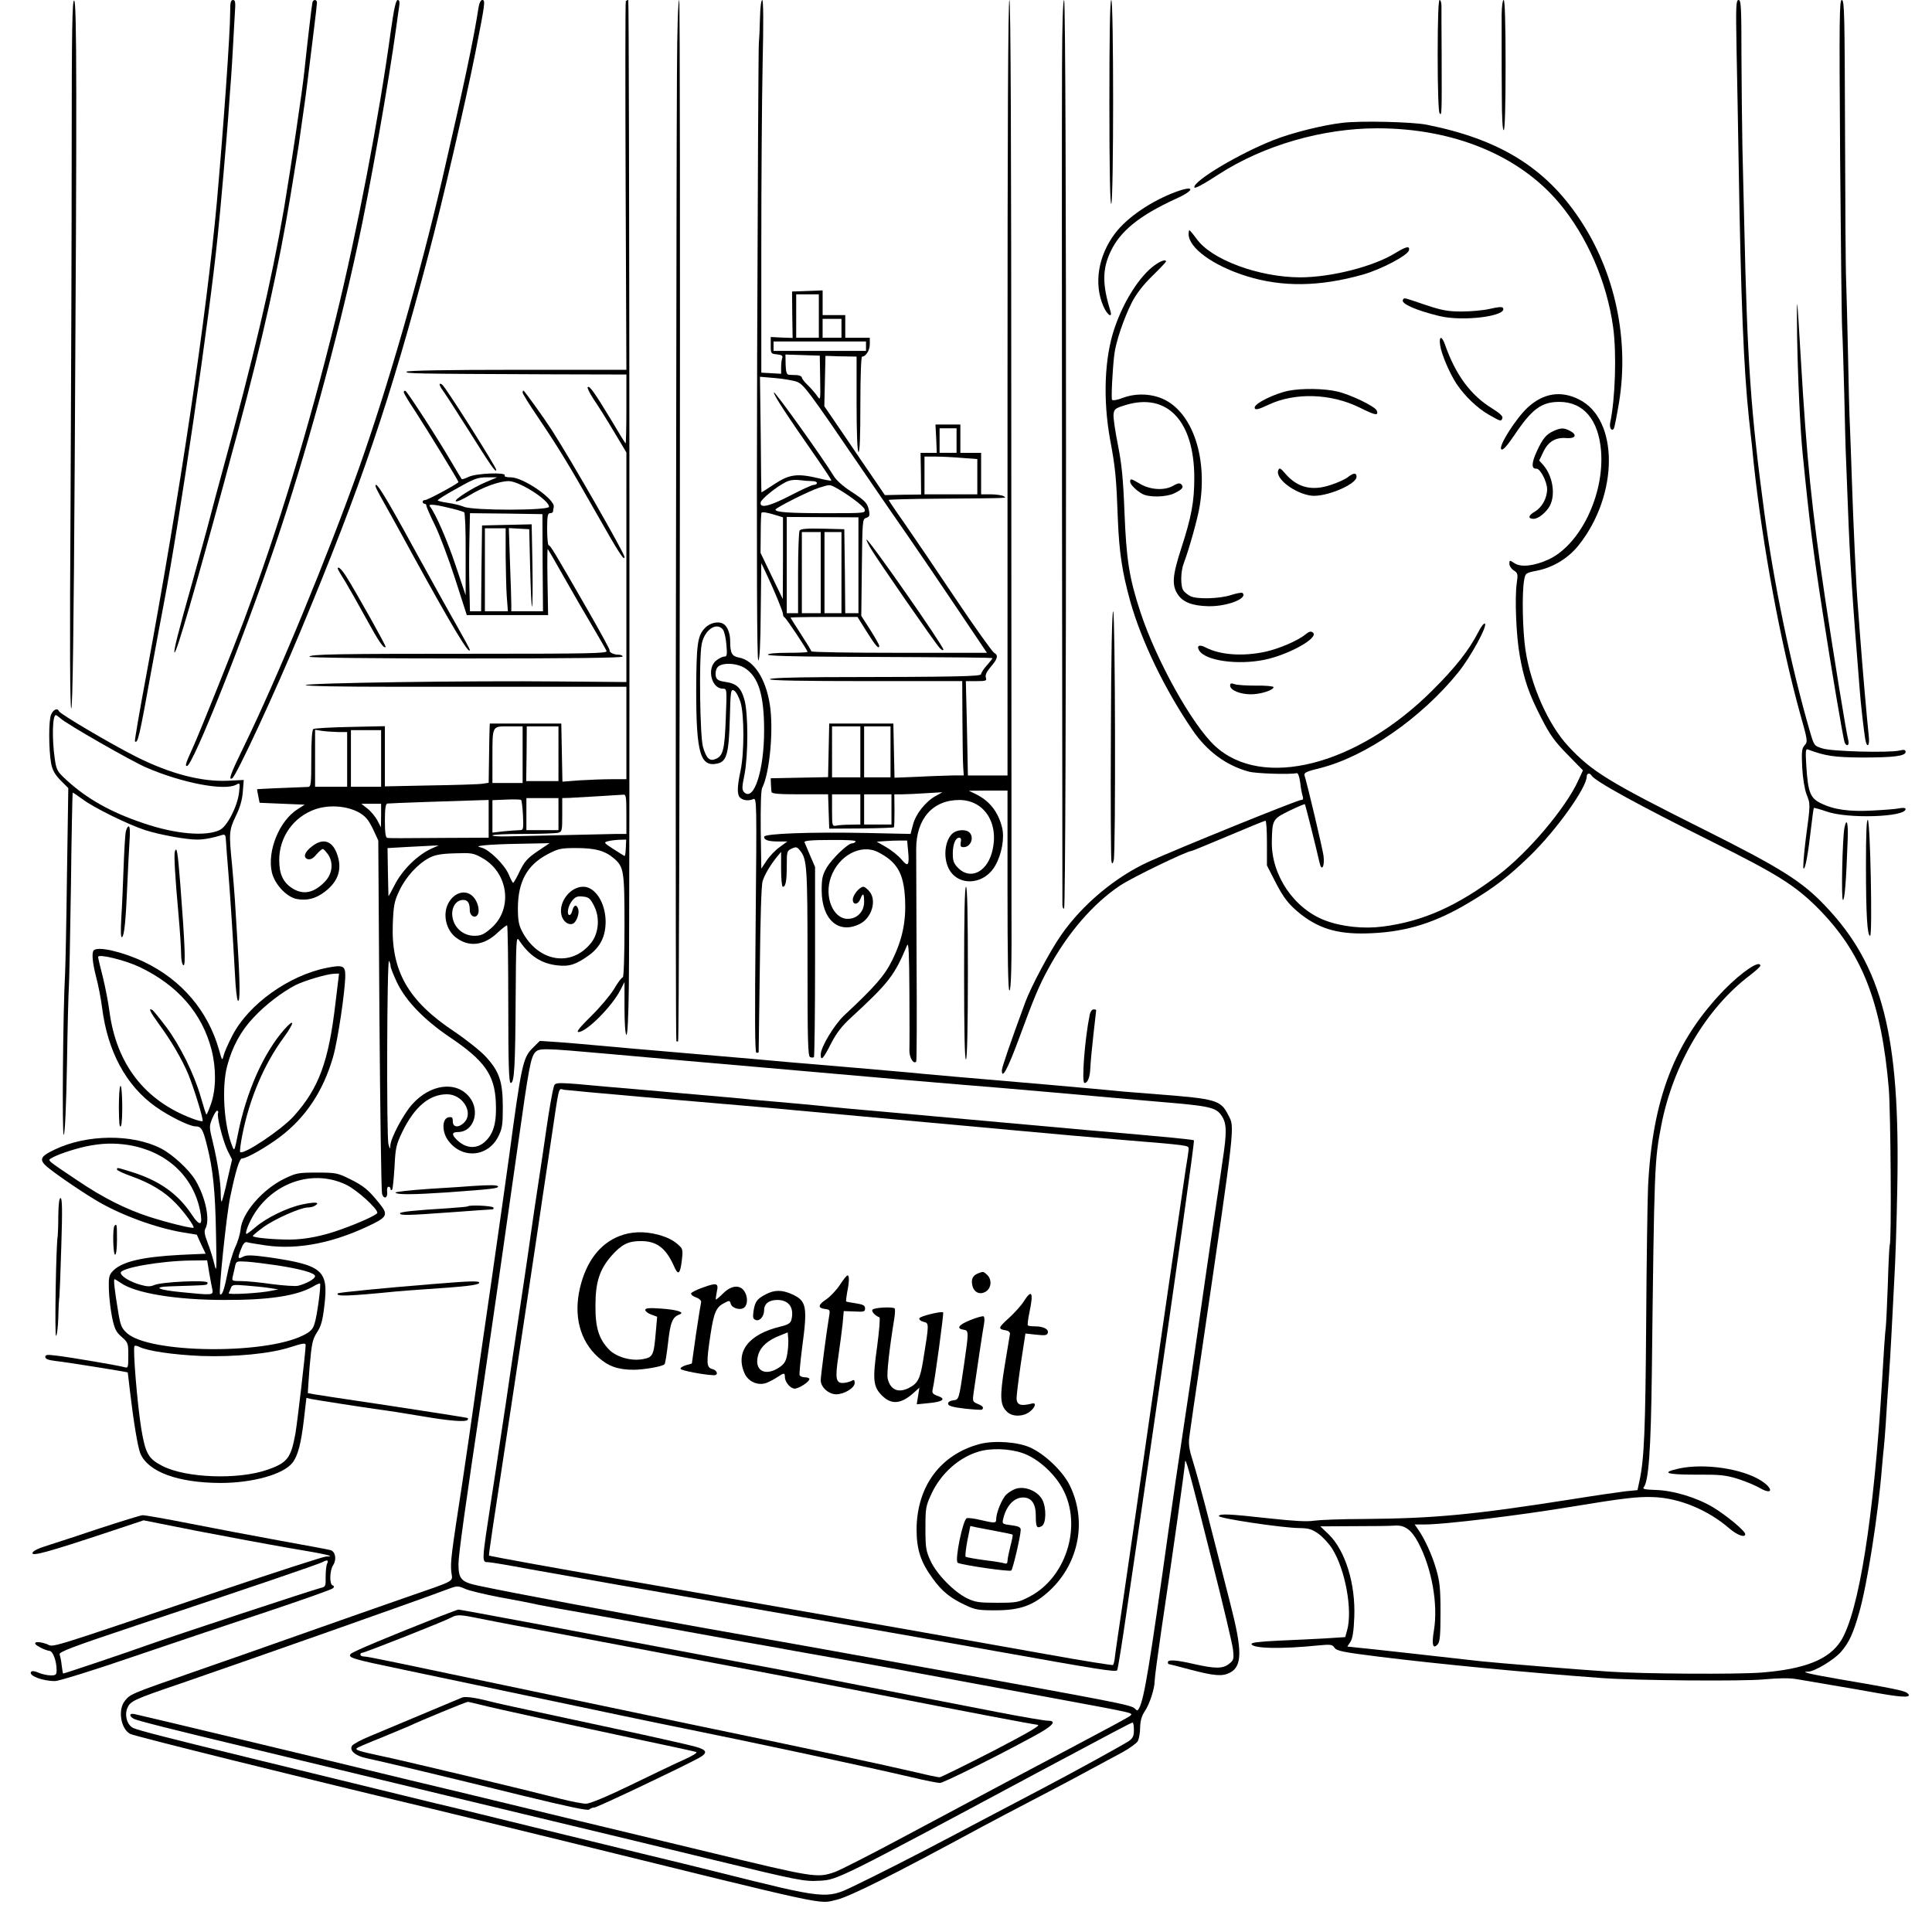 <?xml version="1.0" standalone="no"?>
<!DOCTYPE svg PUBLIC "-//W3C//DTD SVG 20010904//EN"
 "http://www.w3.org/TR/2001/REC-SVG-20010904/DTD/svg10.dtd">
<svg version="1.0" xmlns="http://www.w3.org/2000/svg"
 width="1024pt" height="1024pt" viewBox="0 0 1024 1024"
 preserveAspectRatio="xMidYMid meet">
<g transform="translate(0,1024) scale(0.1,-0.1)"
fill="#000000" stroke="none">
<path d="M380 9458 c0 -430 -3 -1278 -6 -1883 -5 -751 -3 -1097 4 -1090 7 7
13 443 18 1300 12 1963 11 2448 -3 2452 -10 4 -13 -156 -13 -779z"/>
<path d="M1220 10178 c0 -115 -35 -605 -70 -1003 -56 -611 -196 -1551 -374
-2510 -36 -192 -63 -351 -61 -354 15 -14 23 18 89 385 25 137 55 296 66 354
81 423 240 1504 284 1940 15 143 46 500 56 635 6 83 12 175 15 205 2 30 7 105
10 165 3 61 8 140 10 178 4 55 2 67 -10 67 -12 0 -15 -14 -15 -62z"/>
<path d="M1656 10228 c-3 -11 -27 -215 -42 -358 -11 -109 -71 -510 -109 -737
-67 -388 -159 -782 -335 -1423 -16 -58 -43 -159 -60 -225 -17 -66 -61 -223
-96 -350 -70 -247 -95 -347 -89 -353 9 -9 111 341 262 898 30 113 63 234 73
270 131 487 219 882 280 1255 17 105 33 201 35 215 3 14 12 75 20 135 9 61 18
124 20 140 5 31 24 187 50 398 8 66 15 125 15 133 0 17 -19 19 -24 2z"/>
<path d="M2071 10073 c-63 -460 -178 -1059 -292 -1523 -146 -592 -303 -1108
-489 -1606 -58 -153 -226 -573 -266 -662 -41 -90 -44 -102 -33 -102 30 0 299
674 470 1178 157 463 323 1067 434 1580 65 297 167 877 205 1157 6 44 13 95
16 113 3 22 1 32 -8 32 -10 0 -20 -47 -37 -167z"/>
<path d="M2536 10198 c-26 -169 -77 -409 -191 -903 -121 -519 -288 -1101 -442
-1535 -165 -465 -433 -1113 -612 -1480 -69 -141 -82 -178 -60 -165 22 14 226
453 364 785 319 766 471 1213 676 1990 74 279 196 807 248 1068 52 264 55 282
37 282 -8 0 -16 -16 -20 -42z"/>
<path d="M3317 10234 c-3 -3 -3 -444 -1 -980 l4 -974 -579 0 c-376 0 -582 -4
-586 -10 -6 -10 15 -11 772 -14 l393 -1 0 -182 c0 -101 -2 -183 -4 -183 -2 0
-37 57 -79 128 -86 142 -113 180 -122 170 -4 -3 11 -33 32 -65 22 -32 70 -108
106 -169 l67 -112 0 -608 0 -609 -357 3 c-475 5 -1343 -8 -1343 -19 0 -6 196
-9 463 -9 254 0 636 0 850 0 l387 0 0 -245 0 -245 -78 0 c-44 0 -120 -3 -170
-6 l-91 -7 -3 154 -3 154 -190 0 -189 0 -1 -25 c-1 -14 -2 -84 -3 -157 l-2
-132 -32 -5 c-18 -3 -142 -7 -275 -9 l-243 -5 0 160 0 159 -184 -4 c-101 -2
-188 -7 -195 -11 -7 -5 -11 -56 -11 -157 0 -135 -2 -149 -17 -150 -95 -3 -268
-11 -270 -12 -1 -1 2 -18 6 -37 l7 -35 119 -5 120 -5 -36 -23 c-98 -61 -164
-222 -138 -336 15 -63 78 -131 132 -141 54 -10 101 2 148 38 75 57 95 125 63
207 -26 65 -73 78 -129 35 -41 -30 -51 -61 -23 -69 14 -3 28 4 45 25 14 16 29
29 34 29 5 0 18 -15 30 -32 27 -44 20 -100 -18 -140 -57 -60 -113 -73 -171
-38 -51 32 -72 75 -72 152 0 122 76 229 192 269 95 32 218 10 270 -48 10 -10
28 -41 40 -68 l23 -50 6 -925 c4 -509 10 -935 14 -948 10 -31 31 -22 27 11 -2
15 1 27 7 27 6 0 11 -5 11 -12 0 -6 3 -8 8 -4 4 4 9 58 13 119 5 102 8 118 41
187 65 134 144 200 237 200 84 0 143 -98 91 -150 -29 -29 -60 -26 -60 6 0 21
-4 25 -22 22 -34 -5 -37 -72 -6 -118 71 -105 214 -96 270 18 20 40 23 62 23
152 0 137 -18 191 -91 270 -30 32 -106 92 -167 133 -244 162 -335 321 -325
572 4 98 8 118 35 175 34 72 97 141 158 173 30 16 63 22 135 24 89 3 98 2 145
-24 140 -78 165 -270 49 -372 -39 -34 -54 -41 -90 -41 -53 0 -99 35 -113 86
-15 54 11 104 54 104 25 0 35 -17 35 -56 0 -28 28 -44 41 -23 14 20 2 70 -23
96 -39 41 -102 24 -133 -37 -29 -57 -11 -138 40 -178 69 -54 150 -45 223 25
25 23 48 41 50 38 3 -3 6 -192 6 -420 0 -315 3 -415 13 -415 19 0 24 85 26
443 2 305 3 336 17 315 55 -84 119 -126 206 -135 62 -7 98 5 166 54 60 44 88
100 88 179 -1 99 -55 184 -119 184 -67 0 -129 -78 -116 -146 6 -35 36 -60 61
-50 19 7 36 54 29 77 -9 27 -23 24 -31 -6 -3 -14 -10 -25 -15 -25 -17 0 -9 47
12 74 17 22 28 27 58 24 31 -3 39 -9 59 -48 33 -63 26 -147 -16 -199 -104
-129 -279 -100 -364 61 -18 34 -23 59 -23 123 0 142 49 231 159 288 55 29 69
32 151 32 100 0 150 -14 197 -53 55 -47 58 -65 58 -362 0 -159 -4 -270 -9
-270 -5 0 -27 -28 -47 -63 -21 -34 -76 -99 -122 -144 -59 -58 -79 -83 -66 -83
43 0 177 135 222 222 l22 43 0 -137 c0 -77 4 -139 10 -143 6 -4 11 91 13 257
6 508 3 5228 -3 5228 -4 0 -9 -3 -13 -6z m-547 -3994 l0 -150 -80 0 -80 0 0
128 c0 179 -3 172 86 172 l74 0 0 -150z m190 5 l0 -145 -85 0 -86 0 2 145 1
145 84 0 84 0 0 -145z m-1167 115 l47 0 0 -145 0 -145 -85 0 -85 0 0 151 0
151 38 -6 c20 -3 58 -5 85 -6z m227 -140 l0 -150 -80 0 -80 0 0 150 0 150 80
0 80 0 0 -150z m1300 -295 l0 -105 -52 0 c-50 -1 -412 -9 -580 -13 -43 -1 -78
1 -78 5 0 5 73 8 163 8 89 0 172 3 185 6 21 6 22 11 22 95 l0 89 38 1 c42 2
258 15 285 17 15 2 17 -9 17 -103z m-548 -8 c3 -73 2 -77 -18 -77 -12 0 -49
-3 -83 -6 l-61 -7 0 86 0 86 73 3 c39 2 75 1 79 -2 3 -3 8 -40 10 -83z m188 8
l0 -85 -85 0 -85 0 0 85 0 85 85 0 85 0 0 -85z m-370 -25 l0 -100 -222 -1
c-251 -2 -298 -2 -315 0 -9 1 -13 26 -13 91 0 65 4 90 13 91 13 2 360 14 470
17 l67 2 0 -100z m-570 18 l-1 -63 -19 37 c-11 20 -34 48 -52 62 l-33 26 53 0
52 0 0 -62z m1297 -173 c-1 -25 -4 -44 -7 -42 -3 1 -29 18 -59 37 -50 32 -52
35 -30 41 13 4 41 7 61 8 l37 1 -2 -45z m-468 -17 c-53 -36 -69 -54 -94 -105
-16 -34 -32 -62 -35 -62 -3 -1 -13 19 -23 43 -21 51 -102 132 -144 143 -26 7
-25 8 17 13 25 3 112 7 194 8 l149 3 -64 -43z m-558 16 c-76 -33 -160 -115
-201 -198 -17 -33 -30 -57 -31 -55 0 2 -2 60 -3 129 l-2 125 105 6 c59 3 120
6 136 7 l30 1 -34 -15z m-221 -624 c0 -9 16 -49 35 -89 46 -96 144 -197 277
-287 186 -125 239 -200 246 -344 5 -106 -10 -164 -53 -207 -45 -45 -105 -43
-155 7 -27 27 -25 40 8 40 82 0 119 110 61 184 -70 89 -209 71 -306 -39 -47
-54 -112 -177 -114 -216 -1 -22 -2 -21 -10 6 -11 35 -8 989 3 972 4 -7 8 -19
8 -27z"/>
<path d="M3588 9848 c-2 -440 -2 -492 -6 -3187 -1 -1064 0 -1936 3 -1939 3 -3
7 -3 9 -1 9 10 14 5519 6 5519 -6 0 -11 -152 -12 -392z"/>
<path d="M4028 10143 c-1 -54 -4 -114 -6 -133 -2 -19 -6 -763 -9 -1652 -3
-1129 -1 -1618 6 -1618 7 0 12 86 13 258 l3 257 24 -50 c42 -88 91 -206 91
-220 0 -7 3 -15 8 -17 8 -3 122 -174 122 -183 0 -3 -47 -5 -105 -5 -63 0 -105
-4 -105 -10 0 -6 133 -10 378 -11 676 -3 812 -4 812 -8 0 -2 -13 -19 -30 -38
-16 -18 -30 -39 -30 -46 0 -12 -111 -15 -827 -16 -188 -1 -293 -5 -293 -11 0
-7 177 -10 510 -10 l510 0 1 -202 c1 -112 2 -224 4 -250 l3 -48 -56 0 c-32 -1
-114 -3 -184 -7 l-127 -5 -3 143 -3 144 -170 0 -170 0 -3 -142 -3 -142 -152
-3 -152 -3 1 -30 c1 -16 2 -36 3 -42 1 -10 38 -13 151 -13 l149 0 3 -91 3 -91
170 1 c93 1 171 4 173 6 2 2 3 42 3 89 l-1 86 43 0 c23 0 80 3 127 6 l85 5
-36 -20 c-54 -30 -106 -96 -120 -152 l-13 -49 -230 5 c-297 6 -546 -3 -546
-20 0 -18 23 -25 77 -25 l46 0 -41 -30 c-23 -16 -54 -49 -69 -72 l-28 -42 -3
205 c-1 124 1 212 8 224 40 79 61 311 40 442 -22 138 -85 234 -164 248 -37 7
-46 23 -46 88 0 39 -14 76 -34 89 -26 18 -73 8 -100 -21 -39 -41 -45 -83 -46
-331 0 -335 22 -409 116 -386 46 12 57 56 62 233 4 154 5 162 23 153 10 -6 25
-34 34 -62 20 -67 20 -269 0 -363 -19 -88 -19 -129 -1 -144 17 -14 44 -17 69
-6 18 7 18 -18 12 -669 -5 -493 -4 -676 4 -676 6 0 11 1 12 3 0 1 3 198 6 437
3 271 8 448 15 470 11 35 40 84 77 130 l21 25 0 -92 c0 -51 4 -93 9 -93 15 0
21 29 21 111 0 76 1 80 26 91 23 11 29 10 45 -11 36 -44 39 -87 39 -592 0
-417 2 -498 14 -502 8 -3 17 -3 20 0 3 4 6 232 6 507 l0 501 -26 60 c-14 33
-27 65 -30 71 -4 8 37 12 136 12 89 1 139 -2 135 -8 -3 -6 -12 -10 -19 -10
-22 0 -105 -80 -134 -128 -23 -40 -27 -58 -27 -122 1 -156 91 -234 204 -176
61 32 88 121 51 169 -12 15 -27 27 -34 27 -20 0 -56 -44 -56 -68 0 -30 28 -28
40 3 14 36 20 31 20 -15 0 -52 -37 -90 -87 -90 -78 0 -126 118 -89 221 41 115
159 178 249 133 102 -52 137 -112 144 -249 6 -117 -14 -215 -68 -324 -41 -83
-91 -140 -256 -294 -52 -50 -123 -167 -123 -206 0 -37 14 -23 54 57 29 56 57
93 105 137 204 188 231 224 299 385 8 18 11 -46 12 -245 1 -148 1 -288 0 -311
-1 -38 21 -76 36 -61 3 2 4 245 2 538 -1 294 -2 559 -2 589 0 161 88 260 229
260 137 -1 215 -131 171 -283 -30 -102 -115 -140 -177 -78 -24 24 -29 38 -29
76 0 51 14 85 34 85 9 0 12 -8 8 -25 -3 -20 0 -25 15 -25 38 0 58 51 31 78
-15 15 -53 16 -79 2 -45 -25 -63 -117 -35 -184 44 -106 191 -102 252 8 34 60
49 146 35 201 -21 82 -65 139 -137 175 l-39 19 103 1 102 0 0 -530 c0 -347 3
-530 10 -530 9 0 13 129 11 460 0 63 0 1167 -1 2453 0 1551 -3 2337 -10 2337
-7 0 -10 -692 -10 -2055 l0 -2055 -105 0 -105 0 -1 48 c0 26 -3 138 -5 250
l-5 202 56 0 c51 0 56 2 50 19 -4 13 4 30 23 53 40 46 45 65 21 78 -10 6 -103
136 -205 288 -102 152 -223 331 -269 397 -47 66 -84 122 -85 125 0 3 120 6
268 7 379 3 359 2 342 13 -8 5 -39 10 -67 10 l-53 0 0 110 0 110 -55 0 -55 0
0 75 0 75 -66 0 -66 0 4 -75 3 -75 -43 0 -43 0 2 -111 1 -110 -96 -1 -96 -2
-51 75 c-28 40 -100 146 -160 235 l-110 161 3 133 3 134 33 -1 c17 -1 55 -2
82 -2 l50 -1 0 -249 c0 -156 4 -252 10 -256 7 -4 10 82 10 249 0 151 4 256 9
256 20 0 41 33 41 66 l0 34 -65 0 -65 0 0 60 0 60 -60 0 -60 0 0 65 0 66 -81
-3 -81 -3 1 -123 2 -123 -58 2 -58 3 0 -45 c0 -43 1 -44 33 -47 25 -3 32 -7
28 -19 -3 -8 -6 -30 -6 -49 l0 -35 -52 3 -53 3 0 650 c0 358 3 802 7 988 5
216 4 337 -2 337 -6 0 -11 -42 -12 -97z m312 -1578 l0 -115 -60 0 -60 0 0 115
0 115 60 0 60 0 0 -115z m120 -65 l0 -50 -50 0 -50 0 0 50 0 50 50 0 50 0 0
-50z m130 -95 l0 -25 -245 0 -245 0 0 25 0 25 245 0 245 0 0 -25z m-243 -170
c2 -116 2 -119 -15 -95 -9 14 -31 39 -49 57 -18 17 -33 36 -33 42 0 6 -12 12
-27 13 -16 0 -35 1 -43 2 -10 1 -15 15 -16 54 l-1 53 91 -3 91 -3 2 -120z
m-122 -19 c36 -15 62 -50 332 -446 88 -129 204 -298 258 -375 53 -77 169 -247
256 -377 l160 -238 -466 0 c-256 0 -465 3 -465 8 0 4 -25 45 -55 91 -30 46
-55 86 -55 88 0 1 80 3 178 3 l177 0 50 -80 c45 -72 65 -95 65 -72 0 4 -21 42
-47 83 l-48 75 3 257 c3 249 3 256 23 262 17 6 20 12 15 38 -8 41 -20 53 -98
104 -39 25 -76 58 -89 80 -57 94 -314 453 -317 443 -4 -10 67 -119 231 -354
42 -61 75 -111 73 -113 -2 -2 -32 3 -67 12 -114 27 -155 21 -233 -30 -38 -25
-69 -45 -70 -45 -1 0 -3 138 -4 307 l-4 306 82 -7 c45 -4 97 -13 115 -20z
m845 -311 l0 -65 -45 0 -45 0 0 65 0 65 45 0 45 0 0 -65z m28 -92 l82 -6 0
-93 0 -94 -140 0 -140 0 0 100 0 100 58 0 c31 0 94 -3 140 -7z m-792 -123 c13
0 24 -4 24 -10 0 -5 -7 -10 -17 -10 -9 0 -66 -26 -127 -58 -111 -57 -161 -68
-154 -34 3 17 83 82 133 107 20 10 45 14 74 10 24 -3 54 -5 67 -5z m117 -31
c63 -33 155 -101 160 -119 5 -20 0 -20 -203 -20 -198 0 -270 5 -270 19 0 9
182 101 232 116 54 17 55 17 81 4z m-305 -151 l32 -10 0 -216 -1 -217 -59 122
-59 123 1 102 c0 57 2 106 4 110 4 6 27 3 82 -14z m432 -264 l0 -254 -35 0
-35 0 -2 223 -3 222 -114 3 c-85 2 -117 -1 -123 -10 -4 -7 -8 -109 -8 -225 l0
-213 -30 0 -30 0 0 255 0 255 190 -1 190 -1 0 -254z m-200 -39 l0 -215 -50 0
-50 0 0 215 0 215 50 0 50 0 0 -215z m110 0 l0 -215 -45 0 -45 0 0 215 0 215
45 0 45 0 0 -215z m-629 -301 c8 -9 16 -45 19 -80 5 -55 3 -64 -11 -64 -9 0
-28 -9 -43 -21 -51 -40 -26 -149 35 -149 22 0 22 -2 16 -152 -6 -169 -14 -203
-52 -220 -33 -15 -51 1 -69 63 -16 54 -22 469 -7 544 14 76 78 120 112 79z
m120 -207 c70 -47 99 -143 99 -329 0 -211 -54 -378 -106 -327 -12 13 -12 26 2
94 20 104 20 320 0 395 -18 65 -41 87 -102 96 -35 5 -45 11 -50 29 -3 13 -1
33 6 44 16 31 104 30 151 -2z m609 -442 l0 -135 -75 0 -75 0 0 135 0 135 75 0
75 0 0 -135z m160 0 l0 -135 -70 0 -70 0 0 135 0 135 70 0 70 0 0 -135z m-160
-305 l0 -80 -52 -1 c-29 0 -63 -2 -75 -5 -22 -4 -23 -2 -23 81 l0 85 75 0 75
0 0 -80z m165 0 l0 -80 -72 0 -73 0 0 80 0 80 73 0 72 0 0 -80z m88 -218 c8
-80 0 -90 -35 -47 -17 20 -53 49 -81 65 l-50 29 44 3 c24 2 60 3 80 3 l37 0 5
-53z"/>
<path d="M4615 7333 c37 -62 342 -503 366 -528 10 -11 19 -14 19 -8 0 20 -393
583 -407 583 -3 0 7 -21 22 -47z"/>
<path d="M5629 9893 c-1 -192 -1 -1259 0 -2373 1 -1114 2 -2042 2 -2063 -1
-22 3 -36 9 -32 13 8 14 4815 0 4815 -6 0 -10 -121 -11 -347z"/>
<path d="M5880 9693 c0 -358 4 -543 10 -533 13 21 13 1080 0 1080 -7 0 -10
-189 -10 -547z"/>
<path d="M7620 9948 c0 -172 4 -299 10 -308 12 -18 12 -2 11 310 -1 124 -1
240 -1 258 0 17 -4 32 -10 32 -6 0 -10 -104 -10 -292z"/>
<path d="M7959 10163 c0 -43 0 -118 0 -168 0 -49 0 -170 1 -267 0 -112 4 -178
10 -178 6 0 10 122 10 345 0 223 -4 345 -10 345 -6 0 -10 -33 -11 -77z"/>
<path d="M9204 9983 c3 -142 8 -411 11 -598 12 -741 27 -1101 55 -1365 6 -52
12 -113 15 -135 2 -22 7 -67 10 -100 47 -439 143 -956 246 -1328 40 -141 41
-148 24 -167 -15 -17 -17 -33 -13 -117 3 -58 13 -117 23 -143 21 -54 21 -49
-4 -235 -10 -82 -16 -154 -12 -158 9 -9 25 81 41 223 6 52 12 96 14 98 2 1 32
-7 67 -19 111 -40 419 -30 419 13 0 6 -13 8 -32 4 -18 -4 -82 -9 -143 -12
-124 -7 -207 5 -275 39 -55 27 -67 57 -76 194 -5 79 -4 95 7 91 93 -35 141
-42 289 -43 169 0 230 8 230 30 0 11 -8 13 -32 7 -59 -13 -359 -5 -408 11 -45
14 -45 14 -68 93 -101 350 -190 780 -241 1159 -72 534 -90 800 -106 1520 -3
132 -8 321 -10 420 -2 99 -4 314 -5 478 0 259 -2 297 -15 297 -14 0 -15 -32
-11 -257z"/>
<path d="M9753 9408 c4 -458 8 -871 11 -918 3 -47 7 -200 11 -340 3 -140 7
-302 10 -360 2 -58 7 -172 10 -255 10 -268 24 -485 61 -940 6 -86 23 -229 30
-272 9 -51 25 -39 19 15 -10 92 -34 369 -45 517 -6 83 -13 173 -15 200 -6 67
-23 428 -30 650 -3 99 -8 223 -10 275 -3 52 -7 221 -10 375 -3 154 -8 332 -10
394 -3 63 -5 425 -6 803 -2 608 -3 688 -17 688 -13 0 -14 -91 -9 -832z"/>
<path d="M7115 9589 c-105 -12 -271 -54 -364 -91 -183 -72 -421 -214 -421
-250 0 -11 43 12 131 69 237 153 549 243 839 243 403 0 751 -143 963 -395 148
-176 254 -419 287 -660 19 -139 11 -381 -16 -507 -5 -26 9 -47 20 -29 3 5 15
66 27 137 55 335 -21 692 -208 972 -182 274 -426 424 -811 501 -75 15 -352 22
-447 10z"/>
<path d="M6235 9224 c-131 -48 -261 -136 -325 -221 -90 -119 -114 -269 -61
-388 20 -46 49 -64 36 -22 -43 139 -43 221 2 315 51 108 154 191 347 279 100
45 100 73 1 37z"/>
<path d="M6300 8999 c0 -73 130 -167 305 -222 191 -60 390 -57 620 8 97 28
238 102 243 129 5 24 -15 20 -72 -15 -116 -72 -341 -129 -506 -129 -218 1
-468 93 -547 203 -19 26 -37 47 -39 47 -2 0 -4 -10 -4 -21z"/>
<path d="M6121 8835 c-79 -56 -165 -190 -214 -335 -53 -155 -62 -377 -23 -591
28 -148 33 -204 41 -424 7 -173 23 -278 65 -430 60 -214 185 -472 331 -685 76
-112 179 -188 299 -220 38 -10 214 -16 252 -8 8 2 14 -15 19 -47 3 -28 9 -61
13 -73 5 -16 3 -22 -8 -22 -19 0 -653 -257 -809 -328 -175 -80 -350 -226 -462
-387 -59 -84 -161 -276 -190 -355 -80 -217 -125 -348 -125 -363 0 -51 31 7 91
169 78 212 106 280 156 371 102 188 237 344 379 439 64 43 356 184 380 184 3
0 91 36 195 80 104 44 192 80 196 80 5 0 8 -53 8 -119 l0 -118 43 -84 c45 -89
74 -125 137 -175 104 -81 208 -109 380 -100 184 9 334 56 511 162 133 79 211
139 323 248 140 136 301 361 301 421 0 17 16 20 25 5 19 -31 253 -159 643
-353 341 -170 435 -229 553 -346 237 -237 341 -500 380 -961 10 -124 15 -812
5 -828 -2 -4 -7 -97 -10 -207 -4 -110 -9 -213 -11 -230 -3 -16 -12 -147 -20
-290 -43 -718 -123 -1221 -218 -1372 -63 -99 -192 -150 -422 -168 -130 -10
-627 -7 -805 5 -167 11 -597 46 -680 55 -177 20 -605 68 -652 72 l-57 6 16 24
c12 18 18 56 21 132 7 176 -47 352 -136 439 l-44 42 179 1 c98 0 195 1 215 3
53 4 88 -21 125 -90 72 -136 106 -327 83 -466 -13 -75 -5 -103 21 -72 11 13
14 53 14 168 0 126 -4 164 -23 229 -21 74 -63 166 -98 214 l-16 23 53 0 c107
0 501 48 784 95 260 43 348 54 430 50 136 -5 288 -68 401 -166 42 -36 84 -51
84 -30 0 17 -102 101 -172 143 -86 51 -211 89 -305 91 -55 2 -69 5 -61 14 26
32 38 196 43 603 13 1110 14 1126 50 1315 63 324 239 622 473 798 28 22 52 43
52 48 0 34 -97 -31 -192 -128 -262 -271 -380 -577 -403 -1043 -3 -74 -8 -400
-10 -725 -4 -559 -10 -715 -35 -832 l-11 -51 -62 -6 c-34 -4 -159 -22 -277
-41 -533 -84 -736 -103 -1115 -106 -115 0 -232 -5 -260 -9 -34 -6 -108 -2
-235 12 -218 24 -263 26 -270 13 -6 -12 334 -63 426 -64 51 -1 68 -6 103 -31
23 -17 55 -52 71 -77 70 -110 110 -327 80 -434 l-10 -36 -108 -7 c-59 -3 -171
-9 -250 -12 -97 -5 -142 -10 -139 -18 8 -24 158 -27 355 -7 65 6 73 5 85 -12
11 -17 44 -24 237 -48 307 -38 770 -83 1180 -113 170 -13 752 -18 859 -7 80 7
134 8 175 1 34 -6 113 -19 176 -30 63 -10 180 -31 259 -45 136 -24 180 -23
149 2 -14 12 -83 26 -359 73 -157 27 -211 40 -165 40 33 0 137 63 173 104 43
50 64 94 97 209 42 146 101 518 121 772 4 44 8 91 10 105 2 14 6 70 10 125 3
55 10 156 15 225 5 69 12 179 15 245 3 66 10 197 15 290 6 94 13 314 16 490
16 807 -78 1175 -382 1494 -123 130 -237 201 -640 403 -508 254 -596 308 -721
442 -106 113 -200 324 -228 513 -15 102 -19 299 -7 367 7 39 7 39 71 52 84 17
164 66 218 134 213 267 214 668 2 773 -95 48 -188 34 -271 -42 -63 -58 -157
-206 -141 -222 8 -8 29 15 71 77 92 137 143 174 237 174 128 0 208 -95 221
-261 18 -231 -111 -498 -280 -575 -75 -34 -145 -42 -179 -19 -26 17 -27 17
-27 -3 0 -11 10 -27 23 -35 22 -14 23 -20 16 -69 -11 -77 -3 -279 16 -383 22
-125 48 -202 114 -330 46 -90 71 -125 139 -194 l82 -84 -24 -52 c-67 -148
-268 -385 -426 -504 -217 -164 -399 -245 -612 -272 -99 -13 -216 -1 -303 32
-166 62 -287 240 -284 418 2 117 4 120 93 164 43 21 80 36 82 35 3 -3 60 -231
78 -311 11 -49 28 -19 21 37 -6 42 -83 368 -101 427 -4 13 12 21 83 38 241 61
535 264 731 506 67 83 158 250 142 260 -5 3 -21 -17 -34 -44 -50 -97 -121
-188 -245 -311 -400 -399 -902 -526 -1152 -293 -122 114 -310 452 -395 710
-59 180 -74 276 -84 528 -7 182 -15 257 -35 358 -14 71 -25 143 -23 160 3 29
8 33 63 50 221 68 365 -84 365 -386 0 -126 -15 -207 -70 -376 -46 -142 -50
-193 -17 -242 27 -41 77 -60 162 -62 98 -2 210 41 181 70 -3 4 -31 -1 -62 -11
-63 -20 -183 -23 -216 -5 -13 7 -28 19 -35 28 -17 22 -16 103 2 148 26 68 74
237 84 303 44 271 -48 517 -216 574 -62 21 -132 20 -193 -3 -27 -11 -52 -15
-56 -10 -5 9 2 155 12 239 7 65 51 194 92 275 24 47 59 93 109 142 40 39 73
74 73 77 0 13 -27 4 -59 -19z"/>
<path d="M9525 8460 c4 -225 16 -494 30 -630 35 -354 55 -512 110 -865 40
-261 103 -631 111 -657 8 -26 27 -22 21 5 -12 45 -79 461 -123 752 -72 483
-97 727 -130 1285 -20 341 -22 356 -19 110z"/>
<path d="M7436 8651 c-13 -20 69 -56 193 -86 126 -31 364 0 337 43 -4 7 -27 5
-69 -5 -34 -8 -101 -14 -149 -14 -72 0 -103 5 -193 35 -121 41 -112 39 -119
27z"/>
<path d="M7633 8411 c6 -46 50 -150 88 -207 44 -65 109 -127 170 -162 65 -37
65 -37 72 -18 4 9 -15 27 -54 51 -114 70 -194 178 -250 338 -17 48 -33 48 -26
-2z"/>
<path d="M2330 8203 c0 -6 8 -21 18 -34 10 -13 69 -105 132 -204 121 -193 150
-235 150 -215 0 15 -265 433 -285 450 -8 7 -15 8 -15 3z"/>
<path d="M6830 8169 c-75 -15 -180 -67 -180 -89 0 -15 17 -12 74 15 140 66
331 60 484 -16 82 -41 100 -44 89 -15 -9 22 -137 84 -209 101 -69 16 -187 18
-258 4z"/>
<path d="M2140 8161 c0 -5 26 -49 59 -98 63 -97 231 -371 231 -378 0 -7 -162
-95 -176 -95 -8 0 -14 -4 -14 -10 0 -5 5 -10 10 -10 6 0 10 -5 10 -11 0 -5 20
-52 45 -102 25 -51 73 -179 107 -284 l62 -193 216 0 215 0 -3 177 c-2 98 -1
175 1 173 3 -3 42 -70 87 -150 45 -80 113 -197 151 -261 38 -64 71 -122 74
-130 4 -12 -95 -14 -667 -14 -767 0 -908 -2 -908 -16 0 -5 319 -9 830 -9 547
0 830 3 830 10 0 6 -10 10 -22 10 -26 0 -51 13 -47 24 1 4 -49 96 -111 204
-182 317 -203 352 -212 352 -4 0 -8 38 -8 85 0 69 3 85 15 85 8 0 15 3 16 8 0
4 2 15 4 25 8 40 -161 157 -227 157 -24 0 -37 4 -33 10 11 18 -150 12 -190 -7
-19 -9 -36 -15 -38 -12 -2 2 -27 44 -56 93 -74 127 -235 375 -243 375 -5 1 -8
-3 -8 -8z m436 -476 c-70 -29 -176 -97 -159 -102 7 -3 39 12 70 31 71 44 160
76 209 76 56 0 214 -100 214 -136 0 -20 -401 -21 -451 0 -19 8 -58 17 -86 21
-29 4 -53 10 -53 13 0 4 46 33 103 64 90 51 109 58 157 58 l55 0 -59 -25z
m-178 -141 c29 -7 56 -16 62 -19 5 -3 9 -97 8 -223 l0 -217 -52 155 c-45 135
-108 280 -138 317 -11 14 32 9 120 -13z m478 -286 l2 -258 -84 0 -84 0 0 38
c0 20 -3 119 -7 220 l-6 183 54 -3 54 -3 5 -210 c3 -115 7 -205 10 -200 3 6 4
106 2 223 l-4 213 -131 -3 -132 -3 -3 -227 -2 -228 -30 0 -29 0 -3 123 c-2 67
-2 184 0 260 l3 137 192 -2 192 -3 1 -257z m-196 40 c1 -79 3 -178 6 -220 l6
-78 -61 0 -61 0 0 220 0 220 55 0 55 0 0 -142z"/>
<path d="M2770 8159 c0 -5 35 -63 79 -127 113 -168 162 -248 310 -509 120
-212 151 -260 151 -235 0 19 -281 510 -385 672 -40 62 -146 210 -151 210 -2 0
-4 -5 -4 -11z"/>
<path d="M8235 7956 c-40 -18 -59 -41 -90 -109 -28 -61 -29 -93 -2 -91 20 2
57 -69 57 -109 0 -47 -27 -96 -64 -118 -37 -21 -39 -39 -7 -39 25 0 68 36 86
70 31 61 14 160 -37 217 l-20 22 22 46 c26 55 65 78 123 73 49 -3 58 18 17 39
-31 16 -47 16 -85 -1z"/>
<path d="M6775 7747 c-17 -43 86 -122 174 -134 75 -10 241 59 241 100 0 22
-16 22 -46 -2 -14 -11 -55 -30 -90 -41 -100 -34 -177 -15 -241 59 -27 31 -32
34 -38 18z"/>
<path d="M5990 7687 c0 -15 34 -49 67 -66 35 -18 125 -16 166 4 44 21 53 33
38 48 -8 8 -19 6 -42 -7 -45 -27 -120 -23 -174 8 -50 30 -55 31 -55 13z"/>
<path d="M1990 7665 c0 -6 12 -30 26 -55 14 -25 92 -164 171 -310 211 -384
303 -537 303 -504 0 4 -31 61 -69 128 -38 66 -142 254 -231 416 -144 264 -200
355 -200 325z"/>
<path d="M1790 7226 c0 -2 17 -33 39 -67 21 -35 71 -123 111 -196 66 -121 94
-163 104 -152 4 4 -157 291 -208 372 -25 40 -46 59 -46 43z"/>
<path d="M5888 6345 c-2 -361 0 -663 3 -672 4 -14 7 -12 12 8 11 41 8 1319 -3
1319 -6 0 -11 -233 -12 -655z"/>
<path d="M6920 6878 c-41 -34 -142 -77 -216 -93 -118 -25 -237 -16 -311 22
-35 19 -53 12 -37 -15 33 -54 203 -78 346 -49 130 27 290 117 257 144 -11 9
-20 6 -39 -9z"/>
<path d="M6520 6606 c0 -24 53 -46 110 -46 51 0 120 22 120 38 0 5 -42 9 -92
8 -51 0 -103 3 -115 8 -18 6 -23 5 -23 -8z"/>
<path d="M271 6453 c-14 -30 -13 -186 0 -260 7 -35 20 -58 50 -89 l41 -41 -7
-459 c-3 -253 -8 -488 -10 -524 -11 -183 -17 -864 -7 -855 6 6 13 146 17 375
3 201 8 384 10 408 2 23 7 264 11 535 3 270 8 493 9 495 2 2 24 -13 51 -33 57
-44 244 -136 334 -165 78 -25 217 -50 274 -50 39 0 85 9 132 24 18 5 20 2 22
-36 1 -24 7 -95 12 -158 10 -121 25 -353 36 -555 3 -66 10 -124 15 -129 12
-13 11 97 -1 289 -5 83 -12 193 -15 245 -4 52 -10 136 -15 185 -17 170 -16
184 19 258 23 46 35 88 38 131 l5 62 -82 -4 c-140 -7 -307 36 -490 128 -129
65 -403 226 -408 241 -7 18 -29 9 -41 -18z m49 -20 c30 -29 378 -228 455 -261
190 -82 414 -125 477 -91 20 11 21 10 15 -42 -9 -74 -63 -179 -102 -198 -74
-36 -236 -22 -405 36 -173 58 -299 129 -408 229 -50 46 -53 53 -62 114 -15
106 -12 230 6 230 3 0 13 -8 24 -17z"/>
<path d="M9890 5653 c0 -263 7 -373 22 -373 13 0 1 601 -12 614 -7 7 -10 -76
-10 -241z"/>
<path d="M9776 5853 c-11 -59 -18 -383 -8 -383 9 0 17 93 25 318 4 88 -5 123
-17 65z"/>
<path d="M666 5828 c-3 -18 -8 -103 -11 -188 -3 -85 -8 -204 -12 -264 -4 -75
-3 -107 4 -103 12 8 20 91 28 282 3 72 8 169 11 218 4 58 3 87 -4 87 -6 0 -13
-15 -16 -32z"/>
<path d="M927 5728 c-6 -17 1 -136 19 -334 8 -89 14 -184 14 -212 0 -28 5 -54
12 -58 13 -8 8 113 -16 424 -14 178 -19 208 -29 180z"/>
<path d="M5110 5079 c0 -304 3 -458 10 -454 6 4 10 168 10 461 0 296 -3 454
-10 454 -7 0 -10 -160 -10 -461z"/>
<path d="M497 5203 c-12 -12 -7 -66 13 -143 11 -41 25 -113 31 -160 29 -232
127 -414 283 -525 71 -51 181 -105 212 -105 31 0 40 -15 62 -105 31 -122 43
-239 47 -470 4 -191 3 -205 -9 -155 -7 30 -23 81 -35 112 -17 44 -20 62 -12
77 25 46 1 164 -53 255 -33 56 -122 138 -183 169 -152 78 -393 75 -561 -5 -71
-33 -83 -50 -56 -80 25 -27 179 -134 278 -193 127 -75 312 -143 455 -167 l74
-12 23 -51 24 -50 -133 -6 c-209 -11 -316 -37 -362 -89 -17 -18 -20 -35 -18
-95 1 -40 9 -106 17 -147 13 -62 21 -78 51 -104 34 -30 35 -34 35 -99 0 -65
-1 -67 -22 -61 -31 9 -290 53 -360 61 -48 6 -58 5 -58 -7 0 -11 16 -17 58 -22
45 -4 372 -57 379 -60 0 -1 6 -46 12 -101 19 -161 41 -295 55 -329 41 -97 198
-155 424 -156 170 0 333 45 382 107 29 37 46 103 61 232 l13 112 25 -6 c31 -6
255 -41 361 -56 41 -5 143 -21 225 -35 146 -25 231 -32 243 -20 3 3 3 8 1 10
-2 2 -193 32 -424 67 -231 34 -421 63 -423 65 -1 1 3 64 9 140 11 124 15 144
39 182 22 33 30 63 39 140 23 189 -7 216 -293 258 -89 12 -118 13 -136 4 -30
-16 -32 -10 -13 38 11 30 21 41 32 38 9 -3 54 -10 100 -17 174 -25 369 15 573
117 69 35 74 50 30 104 -59 74 -85 95 -158 131 -65 32 -74 34 -174 34 -97 0
-110 -2 -170 -31 -118 -56 -229 -185 -235 -272 -2 -20 -14 -63 -29 -94 -14
-32 -33 -97 -42 -145 -16 -81 -28 -113 -38 -102 -8 9 34 420 54 514 29 140 49
205 63 205 24 0 128 59 202 115 135 102 228 242 280 422 25 85 65 353 65 434
0 51 -14 56 -99 39 -200 -40 -414 -193 -499 -358 -22 -42 -43 -90 -47 -107 -7
-29 -8 -27 -24 30 -58 206 -198 371 -396 466 -113 54 -246 85 -268 62z m242
-88 c202 -96 332 -245 382 -438 25 -98 25 -207 -2 -286 -12 -34 -23 -60 -25
-58 -3 2 -16 44 -30 93 -35 122 -111 275 -184 372 -34 45 -66 84 -71 88 -25
15 -15 -7 32 -72 66 -89 125 -191 157 -268 31 -76 81 -239 76 -248 -2 -3 -28
3 -56 14 -252 95 -401 289 -438 568 -6 47 -22 129 -35 182 -14 53 -25 101 -25
106 0 18 143 -17 219 -53z m1039 -192 c-36 -310 -88 -451 -221 -599 -65 -72
-267 -207 -284 -190 -3 3 2 43 11 89 38 194 116 377 219 517 58 79 61 108 5
45 -111 -125 -203 -333 -247 -556 -18 -90 -19 -93 -30 -64 -44 110 -57 311
-27 425 27 102 72 185 139 256 63 68 152 136 224 173 48 24 167 59 204 60 l26
1 -19 -157z m-622 -582 c-9 -13 25 -146 49 -197 l25 -50 -25 -108 c-13 -60
-27 -111 -30 -114 -3 -3 -5 15 -5 39 0 63 -17 171 -41 271 -21 86 -21 88 -3
132 10 24 22 42 26 39 5 -2 6 -8 4 -12z m-474 -170 c198 -33 340 -162 378
-345 17 -83 1 -91 -44 -23 -74 111 -172 180 -320 226 -78 24 -76 24 -76 12 0
-4 35 -21 78 -36 98 -35 175 -81 233 -142 47 -48 101 -124 95 -130 -6 -6 -136
26 -236 58 -125 41 -245 101 -382 194 -157 105 -156 104 -138 115 29 19 118
49 187 64 81 17 148 19 225 7z m1154 -211 c56 -27 164 -125 164 -148 0 -10
-91 -52 -192 -88 -96 -35 -191 -54 -274 -54 -85 0 -194 10 -194 19 0 3 25 24
55 46 60 44 196 104 235 105 14 0 32 4 40 10 29 18 1 21 -69 6 -79 -17 -189
-70 -249 -122 -22 -19 -43 -34 -45 -34 -12 0 14 65 43 110 108 168 316 233
486 150z m-727 -467 c7 -38 14 -78 17 -90 5 -28 -2 -28 -162 -12 -127 12 -159
28 -64 31 36 1 90 3 120 4 79 3 80 3 80 16 0 15 -245 4 -282 -13 -22 -9 -36
-9 -72 1 -56 15 -106 46 -106 64 0 26 212 63 371 65 l87 1 11 -67z m356 41
c130 -20 205 -41 205 -58 0 -14 -46 -40 -91 -51 -14 -3 -76 1 -138 9 -61 9
-135 16 -162 16 -50 0 -51 1 -45 26 4 15 9 39 12 53 6 27 8 27 62 24 32 -2
102 -11 157 -19z m-826 -93 c77 -55 293 -91 550 -91 237 -1 385 22 470 71 18
11 35 18 37 16 7 -6 -16 -176 -29 -213 -9 -30 -22 -43 -61 -62 -206 -103 -818
-95 -934 13 -28 26 -34 40 -46 115 -19 114 -25 170 -19 170 3 0 17 -9 32 -19z
m791 -28 l45 -7 -35 -7 c-57 -13 -234 -23 -228 -13 3 5 8 17 12 28 6 17 14 18
84 12 42 -3 97 -9 122 -13z m190 -302 c0 -35 -43 -401 -54 -468 -24 -131 -42
-156 -149 -193 -153 -54 -432 -44 -556 20 -75 38 -90 66 -112 196 -21 128 -46
430 -36 440 3 3 14 1 24 -4 41 -22 183 -43 332 -49 173 -6 363 12 468 46 68
22 83 24 83 12z"/>
<path d="M5776 4863 c-27 -131 -44 -363 -28 -363 17 0 29 30 31 80 1 25 8 103
16 173 8 71 15 131 15 133 0 2 -6 4 -14 4 -8 0 -17 -12 -20 -27z"/>
<path d="M2822 4684 c-50 -49 -59 -91 -123 -569 -11 -82 -54 -384 -95 -670
-42 -286 -84 -581 -94 -655 -10 -74 -37 -256 -59 -405 -60 -390 -64 -422 -59
-476 6 -56 35 -40 -247 -138 -110 -38 -348 -122 -530 -186 -181 -64 -456 -161
-610 -214 -312 -109 -315 -110 -344 -147 -37 -47 -21 -147 29 -174 22 -12 924
-236 1550 -385 129 -31 469 -114 755 -184 1425 -351 1341 -333 1436 -311 71
16 298 130 769 385 63 34 187 99 275 145 145 75 266 140 473 252 40 22 77 49
83 60 6 12 12 44 12 72 1 36 8 61 24 85 26 38 53 121 53 162 0 16 16 135 35
266 56 372 125 863 126 892 1 35 19 -29 142 -519 58 -228 108 -440 112 -471 6
-53 4 -58 -21 -78 -33 -26 -73 -26 -184 -1 -95 22 -140 25 -140 10 0 -5 2 -10
4 -10 2 0 55 -13 117 -30 127 -33 167 -36 207 -16 67 34 67 118 3 366 -22 85
-69 272 -106 415 -36 143 -78 295 -92 339 -19 59 -24 90 -20 125 3 25 33 233
67 461 180 1229 175 1182 140 1250 -40 79 -62 86 -375 110 -77 6 -161 13 -187
15 -114 11 -156 15 -383 35 -389 33 -697 60 -740 65 -22 2 -150 13 -285 25
-135 11 -294 25 -355 30 -60 6 -292 26 -515 45 -223 19 -454 39 -515 45 -60 6
-151 13 -202 17 l-92 6 -39 -39z m393 -29 c238 -21 592 -53 795 -70 30 -3 159
-14 285 -25 324 -29 678 -59 825 -71 69 -5 276 -23 460 -39 184 -17 445 -39
579 -51 254 -21 287 -29 316 -73 27 -40 28 -86 6 -231 -11 -77 -36 -248 -56
-380 -19 -132 -54 -368 -76 -525 -22 -157 -58 -402 -80 -545 -22 -143 -55
-370 -74 -505 -102 -729 -130 -901 -157 -953 -8 -15 -11 -16 -23 -3 -20 20
-79 31 -1185 231 -460 83 -620 112 -1085 194 -474 84 -1023 187 -1212 227 -88
19 -103 35 -103 114 0 48 35 302 131 940 33 224 125 861 184 1280 59 420 68
465 92 493 21 22 42 22 378 -8z m-570 -2880 c77 -14 172 -32 210 -41 39 -8
158 -30 265 -48 107 -19 308 -55 445 -80 138 -25 304 -55 370 -67 66 -11 192
-34 280 -50 88 -16 248 -44 355 -63 107 -19 292 -53 410 -75 118 -22 388 -72
600 -111 448 -83 427 -78 409 -95 -8 -7 -149 -83 -314 -170 -316 -167 -335
-177 -865 -460 -184 -99 -357 -187 -385 -197 -94 -33 -109 -30 -675 107 -146
35 -377 91 -515 124 -137 33 -335 80 -440 106 -104 25 -244 59 -310 75 -66 16
-203 49 -305 73 -692 168 -1394 336 -1467 352 -28 6 -30 -10 -4 -25 20 -10
184 -52 631 -159 140 -34 347 -84 460 -111 542 -131 933 -225 1225 -295 176
-42 502 -121 725 -175 493 -120 511 -123 598 -118 90 5 99 9 1142 568 429 229
506 270 513 270 4 0 7 -18 7 -39 0 -32 -5 -43 -27 -59 -30 -20 -293 -165 -463
-254 -248 -130 -372 -196 -475 -250 -160 -85 -415 -215 -525 -267 -139 -67
-148 -66 -710 75 -96 24 -267 66 -380 93 -113 28 -378 92 -590 144 -212 52
-452 111 -535 130 -140 34 -320 78 -995 243 -418 102 -577 143 -603 155 -33
15 -48 67 -32 106 16 37 32 45 285 131 329 113 1277 447 1405 496 58 22 61 22
100 5 22 -10 103 -29 180 -44z"/>
<path d="M2936 4483 c-10 -35 -26 -130 -41 -233 -8 -58 -26 -179 -40 -270 -14
-91 -32 -212 -40 -270 -14 -103 -44 -304 -105 -710 -16 -113 -41 -279 -55
-370 -13 -91 -36 -239 -50 -330 -53 -346 -53 -340 -16 -340 11 0 107 -16 213
-36 106 -19 321 -57 478 -85 285 -49 568 -99 795 -139 66 -12 260 -45 430 -75
171 -30 515 -90 765 -135 548 -98 641 -113 651 -103 4 5 27 150 52 323 26 173
76 518 112 765 160 1098 247 1716 243 1721 -5 4 -130 17 -563 54 -132 12 -337
30 -455 41 -262 24 -635 57 -710 64 -30 2 -122 11 -205 19 -82 9 -206 20 -275
26 -69 6 -143 12 -165 15 -22 2 -148 14 -280 25 -132 12 -338 30 -457 40 -268
25 -275 25 -282 3z m479 -58 c220 -19 456 -39 525 -45 69 -6 199 -17 290 -26
187 -17 771 -71 1180 -108 151 -14 385 -35 520 -46 374 -31 370 -30 370 -49 0
-9 -7 -59 -16 -111 -12 -80 -137 -934 -254 -1750 -16 -113 -50 -342 -74 -510
-25 -168 -47 -317 -48 -332 -2 -15 -6 -30 -9 -33 -3 -2 -158 22 -345 56 -186
33 -402 71 -479 85 -77 14 -214 38 -305 54 -91 16 -347 61 -570 100 -435 76
-616 108 -945 165 -285 49 -659 117 -663 120 -3 2 18 141 118 795 22 146 65
429 95 630 30 201 62 412 70 470 9 58 29 193 45 300 46 309 38 280 69 274 14
-2 206 -20 426 -39z"/>
<path d="M3284 3689 c-104 -40 -177 -135 -210 -275 -35 -148 0 -281 96 -367
54 -49 106 -67 189 -67 52 0 151 17 163 29 4 3 12 55 19 115 12 108 23 135 60
149 31 11 -10 25 -93 31 -68 5 -88 3 -88 -7 0 -7 14 -18 31 -24 l32 -12 -7
-80 c-11 -128 -15 -135 -71 -145 -61 -11 -139 12 -177 51 -54 56 -73 117 -72
233 0 125 22 192 85 264 52 59 88 78 153 78 85 1 134 -35 177 -130 23 -55 34
-47 43 29 6 46 4 60 -10 73 -30 30 -62 47 -116 62 -72 19 -143 17 -204 -7z"/>
<path d="M5182 3490 c-27 -11 -36 -32 -28 -65 9 -36 41 -50 72 -30 29 19 32
64 6 88 -21 19 -19 19 -50 7z"/>
<path d="M4451 3429 c-18 -27 -51 -62 -72 -76 -44 -29 -46 -46 -5 -51 24 -3
26 -6 21 -35 -13 -76 -45 -319 -45 -343 0 -36 42 -74 82 -74 43 0 98 34 98 60
0 17 -3 19 -19 10 -11 -5 -31 -10 -45 -10 -36 0 -40 26 -22 145 8 55 18 131
22 168 l6 68 57 -2 c50 -3 56 -1 56 16 0 16 -10 21 -48 27 -27 4 -50 8 -52 10
-2 2 1 23 5 48 12 58 12 90 2 90 -5 0 -23 -23 -41 -51z"/>
<path d="M3726 3416 c-33 -11 -61 -26 -63 -31 -2 -6 10 -16 27 -22 17 -6 28
-17 26 -25 -2 -7 -14 -83 -27 -169 l-22 -156 -31 -9 c-17 -5 -30 -13 -29 -19
2 -9 122 -32 176 -34 26 -1 20 26 -8 33 -31 8 -32 31 -9 184 18 117 30 144 73
166 27 14 29 14 34 -4 6 -24 52 -37 72 -20 19 16 19 60 -1 88 -24 34 -69 29
-111 -13 -20 -20 -37 -34 -39 -33 -1 2 1 20 5 40 11 48 1 51 -73 24z"/>
<path d="M4059 3380 c-47 -25 -57 -38 -65 -88 -5 -34 -3 -43 11 -48 21 -9 45
19 45 52 0 34 26 54 70 54 62 0 91 -42 74 -107 -4 -16 -19 -25 -57 -34 -168
-40 -240 -132 -192 -245 19 -47 73 -71 119 -53 17 7 43 21 58 31 33 22 38 23
38 0 0 -27 29 -62 52 -62 22 0 78 36 78 51 0 5 -11 9 -24 9 -13 0 -26 5 -28
12 -2 6 4 71 13 142 30 223 25 251 -55 287 -52 23 -91 23 -137 -1z m113 -320
c-6 -35 -15 -49 -41 -67 -77 -52 -137 -16 -112 67 13 43 51 77 116 102 l40 16
3 -37 c1 -20 -1 -56 -6 -81z"/>
<path d="M5426 3342 c-13 -21 -49 -61 -81 -90 -56 -51 -57 -56 -10 -64 11 -2
19 -10 18 -18 -1 -8 -14 -84 -28 -169 -27 -167 -25 -210 15 -246 28 -25 83
-24 117 2 30 22 38 51 13 44 -58 -15 -80 -8 -82 25 -1 10 9 93 22 183 l25 163
56 -6 c46 -5 58 -4 62 8 8 20 -22 36 -66 36 -18 0 -36 2 -39 5 -3 3 1 34 8 68
23 108 13 127 -30 59z"/>
<path d="M4624 3298 c-6 -10 15 -32 37 -40 5 -2 -1 -72 -12 -155 -25 -177 -21
-213 26 -260 50 -50 102 -45 169 16 l29 26 -7 -44 -7 -44 62 6 c76 7 96 22 50
38 -26 9 -32 16 -28 33 12 49 60 406 56 410 -8 8 -123 -20 -126 -31 -3 -7 7
-15 22 -19 30 -7 30 -7 -2 -204 -16 -98 -28 -122 -75 -146 -56 -29 -99 -11
-113 49 -6 24 8 153 35 319 4 26 5 50 2 53 -10 10 -111 5 -118 -7z"/>
<path d="M5142 3243 c-62 -25 -75 -45 -34 -51 27 -4 27 -10 2 -182 -28 -192
-27 -188 -58 -192 -16 -2 -27 -9 -27 -18 0 -11 21 -18 88 -26 48 -5 90 -8 92
-5 11 10 4 19 -23 30 -28 12 -28 14 -21 64 14 99 49 332 55 363 3 18 2 34 -3
37 -4 3 -36 -6 -71 -20z"/>
<path d="M5195 2587 c-210 -55 -335 -224 -337 -452 0 -108 22 -175 86 -262 49
-68 94 -104 174 -141 50 -24 69 -27 157 -27 134 0 204 26 290 106 154 145 197
368 105 556 -37 75 -132 166 -210 201 -67 30 -189 38 -265 19z m223 -48 c72
-24 152 -91 201 -167 124 -193 43 -488 -163 -595 -58 -30 -67 -32 -171 -32
-97 0 -116 3 -160 24 -69 34 -160 127 -193 198 -24 53 -27 69 -27 173 0 109 2
118 33 185 50 105 142 188 245 220 65 21 164 18 235 -6z"/>
<path d="M5386 2350 c-16 -5 -39 -19 -52 -31 -23 -22 -54 -96 -54 -131 0 -22
-7 -22 -84 -4 -33 8 -65 12 -72 9 -21 -8 -65 -225 -48 -236 21 -12 276 -49
284 -41 9 9 50 185 50 216 0 13 -11 19 -50 24 -48 6 -49 8 -43 33 16 69 57
114 105 114 45 0 68 -32 68 -97 0 -60 5 -69 31 -55 24 12 26 96 4 139 -24 46
-89 74 -139 60z m-102 -226 c44 -8 81 -16 83 -18 2 -2 -3 -29 -12 -62 -8 -32
-15 -67 -15 -77 0 -13 -5 -17 -16 -13 -8 3 -56 11 -107 17 -51 7 -95 15 -99
18 -3 3 1 41 9 84 l16 79 31 -7 c17 -3 67 -13 110 -21z"/>
<path d="M2335 1674 c-274 -108 -466 -188 -476 -200 -17 -20 7 -27 276 -83
209 -44 482 -101 1175 -247 91 -19 230 -48 310 -64 363 -73 941 -197 1213
-260 70 -17 137 -30 149 -30 18 0 298 139 498 248 102 55 125 82 73 82 -16 0
-134 20 -263 45 -603 117 -1009 196 -1050 205 -25 5 -153 30 -285 54 -132 25
-325 61 -430 81 -385 73 -1090 205 -1095 204 -3 0 -45 -16 -95 -35z m215 -14
c52 -11 289 -56 525 -100 435 -82 685 -130 1030 -195 105 -20 361 -69 570
-110 475 -93 792 -153 825 -157 18 -2 -45 -39 -241 -141 -147 -75 -272 -137
-279 -137 -8 0 -61 11 -119 25 -185 43 -548 121 -1166 249 -330 69 -719 151
-865 181 -771 162 -880 185 -899 185 -12 0 -21 5 -21 10 0 6 4 10 10 10 13 0
436 167 470 186 33 18 48 17 160 -6z"/>
<path d="M2450 1243 c-8 -3 -103 -43 -210 -88 -107 -45 -233 -98 -279 -117
-47 -19 -89 -42 -95 -51 -16 -25 18 -54 77 -66 78 -16 440 -103 826 -198 242
-59 347 -81 354 -74 6 6 18 11 28 11 14 0 444 204 549 260 54 29 50 45 -17 63
-32 9 -227 53 -433 97 -573 123 -601 129 -660 144 -75 19 -122 25 -140 19z
m95 -38 c67 -18 481 -108 870 -191 143 -30 267 -57 275 -60 9 -3 -20 -21 -70
-43 -47 -21 -174 -82 -283 -135 -124 -60 -211 -96 -231 -96 -17 0 -76 11 -131
25 -207 53 -855 208 -964 230 -111 24 -130 30 -119 40 3 3 61 28 129 55 68 28
133 55 144 60 70 33 301 128 315 130 3 0 32 -7 65 -15z"/>
<path d="M638 4484 c-5 -4 -8 -57 -8 -118 1 -79 3 -106 11 -94 11 20 8 224 -3
212z"/>
<path d="M2505 3954 c-22 -2 -124 -9 -227 -15 -103 -7 -185 -16 -182 -20 7
-12 94 -11 273 1 235 17 271 21 271 31 0 9 -46 9 -135 3z"/>
<path d="M309 3798 c0 -51 -2 -100 -3 -108 -9 -44 -17 -530 -9 -530 5 0 10 43
12 96 1 52 4 103 6 112 1 10 6 131 10 270 6 186 5 252 -4 252 -7 0 -11 -31
-12 -92z"/>
<path d="M2479 3846 c-2 -2 -49 -6 -104 -10 -181 -11 -255 -19 -255 -27 0 -12
43 -11 275 6 110 8 206 15 213 15 7 0 10 5 7 10 -6 9 -126 15 -136 6z"/>
<path d="M607 3743 c-11 -11 -8 -153 3 -153 6 0 10 33 10 80 0 80 -1 86 -13
73z"/>
<path d="M2290 3434 c-258 -21 -493 -44 -499 -49 -17 -18 59 -15 309 10 25 2
83 7 130 10 231 15 310 24 310 36 0 11 -40 10 -250 -7z"/>
<path d="M8901 2457 c-101 -22 -71 -33 86 -33 128 1 158 -2 223 -22 41 -13 94
-35 118 -49 69 -40 73 -3 5 40 -100 63 -298 92 -432 64z"/>
<path d="M530 2140 c-113 -38 -239 -79 -280 -92 -49 -15 -76 -29 -78 -39 -4
-19 81 4 406 112 l183 61 282 -56 c155 -30 376 -71 491 -91 198 -33 250 -45
194 -45 -13 0 -269 -83 -569 -184 -956 -323 -868 -296 -913 -279 -56 19 -82 7
-36 -17 19 -11 43 -19 52 -20 18 0 38 -53 38 -102 0 -24 -4 -28 -30 -28 -17 0
-46 6 -65 14 -23 10 -37 11 -41 4 -12 -20 62 -48 127 -48 20 0 205 57 420 131
211 72 533 180 714 240 182 61 335 115 340 121 7 7 6 12 -2 15 -18 7 -16 79 3
108 19 29 12 71 -14 79 -9 3 -129 25 -267 50 -137 25 -353 66 -480 91 -126 25
-239 45 -250 44 -11 -1 -112 -32 -225 -69z m1204 -187 c-5 -10 -8 -42 -8 -71
1 -49 -1 -53 -25 -58 -38 -9 -787 -256 -921 -304 -94 -34 -438 -150 -445 -150
-2 0 -5 19 -8 43 -2 23 -8 49 -11 58 -6 13 63 39 416 157 571 190 960 322 978
333 24 13 33 10 24 -8z"/>
</g>
</svg>

